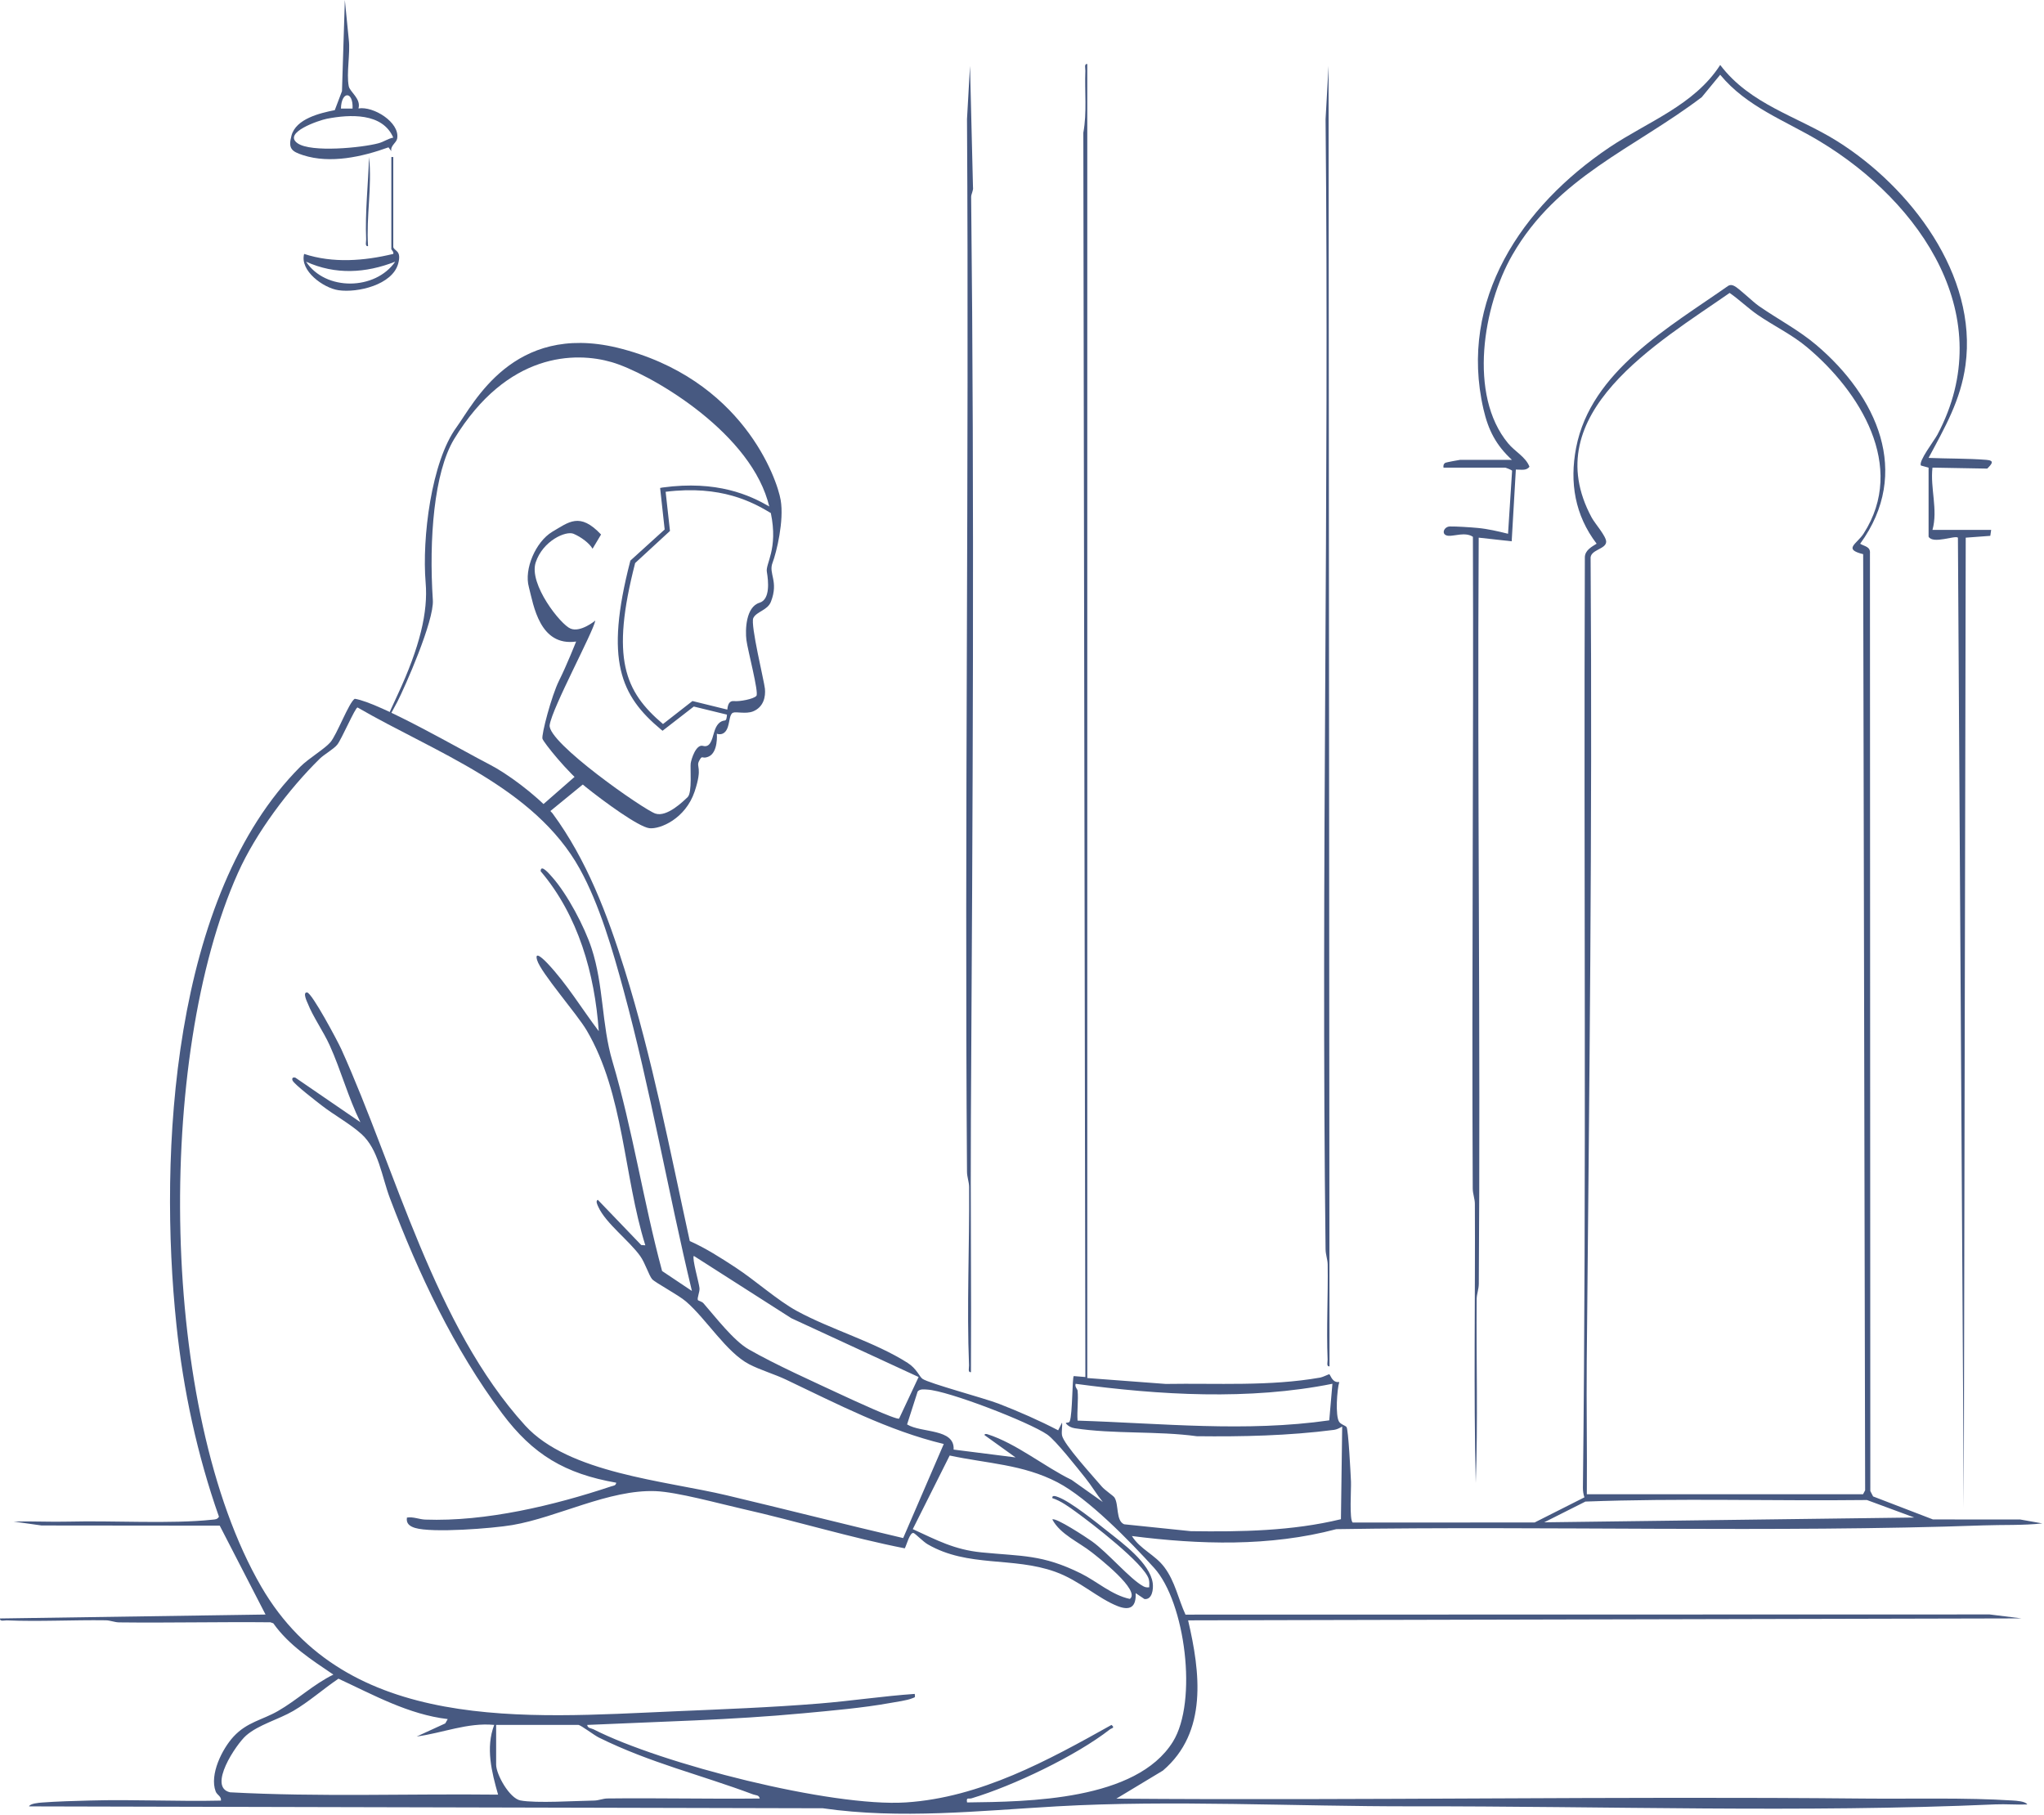 <?xml version="1.0" encoding="UTF-8"?> <svg xmlns="http://www.w3.org/2000/svg" width="580" height="515" viewBox="0 0 580 515" fill="none"><path d="M175.048 98.635C210.721 107.333 220.546 136.048 221.523 141.907C222.521 147.691 220.372 156.659 219.2 159.739C218.027 162.818 221.007 164.936 218.766 170.718C217.834 173.216 214.587 173.537 213.746 175.412C212.906 177.287 216.841 193.278 217.054 195.443C217.267 197.608 216.759 200.628 213.66 201.88C211.576 202.683 208.886 201.86 207.967 202.255C207.028 202.725 207.098 204.527 206.525 206.313C205.585 209.133 203.41 208.209 203.41 208.209C203.41 208.209 203.868 213.603 200.961 214.746C199.048 215.515 199.388 213.988 198.355 215.971C197.46 217.75 199.453 217.571 197.105 224.62C194.474 232.401 187.261 235.355 184.276 235.019C181.216 234.661 171.441 227.511 166.2 223.312C160.958 219.113 154.283 210.71 153.93 209.64C153.577 208.569 156.477 197.461 158.646 193.117C160.794 188.848 163.477 182.053 163.477 182.053C153.118 183.491 151.41 171.759 150.075 166.611C148.644 161.518 151.994 153.773 156.666 150.929C161.392 148.181 164.476 145.223 170.554 151.678L168.145 155.713C167.272 154.177 164.928 152.396 162.753 151.472C160.577 150.549 154.029 153.443 152.005 159.609C149.981 165.775 159.12 177.287 161.898 178.377C164.73 179.563 168.925 176.101 168.925 176.101C168.354 179.346 156.679 200.839 155.974 205.749C155.27 210.659 182.715 229.808 185.986 230.872C189.257 231.935 193.817 227.44 195.135 226.183C196.454 224.926 195.809 217.863 195.99 216.616C196.172 215.37 197.505 211.119 199.463 211.658C201.42 212.198 201.98 210.165 202.603 207.906C203.246 205.572 204.331 204.575 205.66 204.455C206.122 204.414 206.22 203.695 206.28 202.789L196.87 200.493L188.009 207.367L187.544 206.996C176.085 197.437 171.55 187.437 178.819 159.303L178.881 159.077L188.604 150.252L187.314 138.473L188 138.339C203.52 136.224 212.809 140.544 218.295 143.723C218.145 143.144 217.977 142.547 217.79 141.932C211.647 121.605 183.856 105.762 173.584 102.769C163.312 99.776 143.929 99.862 128.842 124.626C123.159 134.078 121.682 152.953 122.82 170.28C123.228 176.146 114.855 195.063 112.769 199.106C111.536 201.521 106.525 210.591 112.815 197.175C119.167 183.533 121.489 173.64 120.779 165.343C119.718 152.736 122.379 131.028 129.529 121.251C134.486 114.434 145.548 91.639 175.048 98.635ZM218.729 145.587C213.646 142.535 204.667 137.589 188.879 139.553L190.109 150.667L180.229 159.772C173.251 186.853 177.231 196.214 188.13 205.456L196.49 198.93L206.383 201.362C206.519 200.021 206.879 198.786 208.312 198.947C209.804 199.116 213.896 198.38 214.638 197.451C215.38 196.52 212.146 184.449 211.798 181.599C211.449 178.748 211.625 172.234 215.519 171.039C218.61 170.108 218.036 164.846 217.604 162.296C217.149 159.983 220.863 155.866 218.729 145.587Z" fill="#475981"></path><path d="M429.006 130.484C424.515 126.322 422.328 122.094 420.952 116.138C413.78 85.083 431.92 58.472 456.688 41.819C467.529 34.533 480.739 29.885 488.122 18.437C496.654 29.697 510.02 32.981 521.327 40.069C542.053 53.063 561.226 78.056 557.718 103.646C556.358 113.582 551.862 121.321 547.249 129.937C552.528 130.164 558.384 130.075 563.629 130.489C566.077 130.682 565.234 131.626 563.896 132.973L548.354 132.697C547.676 138.587 549.958 144.631 548.354 150.366H565.006L564.762 152.055L557.79 152.574L557.235 428.013L555.575 152.574C554.804 151.818 548.515 154.489 547.249 152.298V132.703L545.084 132.101C544.285 130.942 548.87 125.008 549.764 123.33C567.448 90.018 545.19 57.445 516.337 40.075C506.578 34.201 495.688 30.376 488.116 21.213L482.888 27.572C463.56 42.233 441.862 50.181 429.128 72.365C420.852 86.778 416.572 112.064 427.924 125.786C429.905 128.187 432.897 129.612 433.996 132.432C433.091 133.707 431.454 133.194 430.133 133.249L428.951 153.601L419.592 152.569C419.176 223.128 420.136 293.721 419.62 364.281C419.609 365.86 419.026 367.212 419.015 368.648C418.876 386.041 419.398 403.467 418.759 420.838C418.121 394.453 418.643 368.007 418.504 341.6C418.498 340.165 417.91 338.807 417.899 337.234C417.594 275.605 418.165 213.96 417.949 152.331C415.817 150.879 412.62 152.182 410.977 152.039C408.779 151.851 409.645 149.428 411.416 149.395C413.347 149.362 417.288 149.626 419.309 149.814C422.195 150.085 425.115 150.769 427.918 151.465L429.067 133.591C429 133.354 427.241 132.697 427.091 132.697H409.606C409.517 132.107 409.606 131.637 410.156 131.312C410.339 131.201 414.113 130.489 414.324 130.489H429.034L429.006 130.484Z" fill="#475981"></path><path d="M275.515 389.372C274.558 389.504 274.998 388.123 274.971 387.458C274.289 370.843 275.125 353.547 274.993 336.834C274.982 335.404 274.404 334.051 274.393 332.484C273.673 232.935 275.009 133.354 274.393 33.8L275.246 18.698L276.093 53.099C276.263 54.05 275.559 55.056 275.57 55.887C276.522 143.033 276.005 230.45 275.499 317.585C275.361 341.514 275.653 365.454 275.515 389.377V389.372Z" fill="#475981"></path><path d="M377.261 387.722C376.304 387.854 376.744 386.474 376.716 385.808C376.348 376.855 376.87 367.797 376.738 358.833C376.716 357.397 376.161 356.05 376.139 354.482C374.83 247.62 377.195 140.674 376.139 33.801L376.991 18.699L377.261 387.728V387.722Z" fill="#475981"></path><path d="M101.714 30.776C105.938 30.05 113.511 34.724 112.702 39.306C112.477 40.576 110.733 41.302 111.036 42.897L110.238 41.808C102.831 44.497 93.696 46.538 85.991 44.03C82.691 42.957 81.734 42.132 82.707 38.481C83.989 33.691 90.775 32.09 94.999 31.254L97.04 25.865L97.853 0L98.97 11.247C99.443 15.168 98.249 20.777 98.959 24.457C99.272 26.096 102.501 27.993 101.72 30.765L101.714 30.776ZM100.042 30.803C100.268 25.755 96.853 25.81 96.743 30.803H100.042ZM111.591 39.047C108.534 31.936 99.228 32.442 92.761 33.696C90.577 34.12 80.134 37.617 84.429 40.648C88.262 43.353 102.732 41.918 107.412 40.648C108.957 40.23 110.068 39.344 111.591 39.047Z" fill="#475981"></path><path d="M111.593 70.126C111.951 71.33 114.019 71.027 112.985 74.817C111.341 80.833 101.485 83.143 96.063 82.357C91.734 81.724 85.008 76.819 86.301 72.056C94.462 74.745 103.35 74.047 111.593 72.05C111.802 71.484 111.044 70.884 111.044 70.681V44.558H111.593V70.131V70.126ZM112.143 74.256C103.751 77.539 95.183 78.034 86.845 74.256C92.367 82.637 106.49 82.423 112.143 74.256Z" fill="#475981"></path><path d="M104.438 69.845C103.481 69.972 103.921 68.597 103.894 67.931C103.575 60.127 104.477 52.329 104.719 44.547C105.626 52.989 103.877 61.37 104.438 69.85V69.845Z" fill="#475981"></path><path fill-rule="evenodd" clip-rule="evenodd" d="M308.526 18.171V391.044L330.782 392.716C345.351 392.479 360.271 393.447 374.664 390.906C375.379 390.78 377.105 389.895 377.215 389.977C377.589 390.252 378.068 392.49 380.031 392.155C379.366 394.388 378.876 401.784 379.987 403.462C380.499 404.232 381.665 404.457 382.088 404.952C382.611 405.568 383.254 418.299 383.353 420.444C383.441 422.457 382.836 431.345 383.848 432.049L435.463 432.032L449.591 424.899C449.289 423.998 449.152 423.101 449.163 422.144C450.197 334.134 449.377 246.151 449.713 158.108C449.768 156.156 451.615 155.182 453.051 154.28C446.913 146.235 445.33 136.951 447.238 127.035C451.429 105.285 473.773 92.8 490.426 81.086C491.025 80.767 491.471 80.85 492.065 81.125C493.38 81.73 497.279 85.574 499.06 86.817C504.456 90.568 510.412 93.664 515.438 97.937C532.504 112.439 542.551 134.048 527.835 154.297C529.055 155.061 530.777 155.072 530.612 157.014L530.716 423.117L531.508 424.641L548.491 431.169L573.228 431.18L579.525 432.297C573.954 432.901 568.35 432.654 562.762 432.857C504.505 434.958 437.557 432.978 379.179 433.93C360.277 438.94 340.412 438.324 321.186 435.877C323.594 439.71 327.725 441.129 330.436 444.775C333.45 448.823 334.33 453.695 336.392 458.177L564.565 458.128L573.612 459.25L337.134 459.805C340.577 474.5 342.755 491.538 329.985 502.433L316.78 510.396C387.439 510.957 458.153 509.676 528.812 510.374C542.336 510.506 557.823 510.066 571.154 510.93C572.111 510.99 574.756 511.139 575.256 512.046C572.243 512.178 569.179 511.898 566.16 512.029C511.835 514.444 455.096 512.502 400.666 512.579C367.999 512.629 332.223 510.743 299.979 512.579C277.86 513.839 255.537 516.297 233.478 513.129L8.247 512.596C8.5 511.777 11.085 511.567 11.828 511.507C16.013 511.182 21.315 511.045 25.549 510.93C37.907 510.583 50.336 511.238 62.694 510.952C62.858 509.698 61.604 509.434 61.192 508.339C59.399 503.577 63.035 496.301 66.268 492.797C70.074 488.673 74.408 488.09 78.829 485.56C84.263 482.453 88.938 477.954 94.597 475.199C88.393 471.003 81.959 466.872 77.548 460.636L76.728 460.355C62.424 460.207 48.108 460.553 33.804 460.383C32.506 460.366 31.302 459.805 29.998 459.789C20.666 459.657 11.239 460.196 1.923 459.811C1.252 459.783 -0.123 460.229 0.009 459.267L75.348 458.155L62.352 432.934L11.806 432.885L3.859 431.769C9.078 431.631 14.33 431.922 19.554 431.785C32.028 431.46 48.477 432.5 60.257 431.24C61.076 431.152 61.637 431.196 62.132 430.394C55.967 412.916 51.991 394.404 50.061 375.936C44.973 327.259 48.736 254.115 85.242 217.543C87.579 215.2 92.061 212.571 93.738 210.641C95.586 208.518 98.996 199.323 100.657 198.289C107.785 199.366 131.433 213.115 139.11 217.042C143.532 219.304 151.781 225.214 156.769 230.786C166.493 243.963 172.361 259.537 177.228 275.112C185.109 300.339 190.086 326.379 195.729 352.178C200.249 354.18 204.556 356.946 208.713 359.669C214.323 363.337 220.609 369.007 226.086 371.993C235.799 377.295 248.195 380.787 257.538 386.737C260.173 388.415 260.871 390.664 261.79 391.286C263.737 392.6 279.322 396.753 283.359 398.314C289.117 400.547 294.897 403.083 300.265 405.876L301.365 403.682C301.497 404.831 301.172 406.173 301.348 407.279C301.733 409.77 310.362 419.13 312.639 421.836C313.519 422.881 315.923 424.438 316.253 424.966C317.523 426.995 316.594 431.537 318.986 432.544L337.927 434.502C352.209 434.7 366.579 434.474 380.499 431.103L380.856 404.799C380.163 405.222 379.333 405.651 378.524 405.755C365.617 407.416 352.61 407.708 339.582 407.554C328.462 406.03 315.994 406.987 304.989 405.299C303.988 405.145 303.147 404.727 302.482 403.957C302.289 403.506 303.323 403.946 303.559 403.297C304.351 401.124 304.241 390.961 304.681 390.488L307.981 390.758L307.404 37.661C308.476 31.865 307.739 25.947 307.981 20.085C308.009 19.414 307.569 18.039 308.526 18.171ZM101.454 200.757C100.794 200.769 96.879 209.886 95.691 211.322C94.619 212.626 91.995 214.061 90.725 215.309C81.871 224.015 72.637 236.307 67.538 247.669C44.121 299.833 45.183 400.355 74.138 450.247C98.353 491.967 149.647 487.419 191.103 485.631C204.841 485.037 218.618 484.532 232.34 483.421C241.425 482.689 250.472 481.309 259.563 480.676C259.717 481.793 259.662 481.578 258.875 481.914C257.423 482.53 254.261 482.953 252.529 483.267C244.758 484.669 235.854 485.434 227.94 486.176C207.558 488.09 187.067 488.541 166.619 489.481C166.762 490.466 167.769 490.4 168.401 490.718C187.606 500.535 235.926 512.849 257.082 511.469C278.206 510.088 297.389 499.545 315.389 489.481C316.505 490.35 315.4 490.394 314.96 490.735C305.275 498.297 287.484 506.766 275.687 510.308C274.785 510.577 274.142 509.874 274.412 511.474C291.785 511.265 322.428 510.957 332.811 494.26C339.933 482.81 336.326 454.663 327.488 444.918C320.735 437.466 308.79 425.174 300.073 420.637C290.229 415.517 280.087 415.314 269.479 413.031L259.007 433.918C265.882 437.064 270.798 439.754 278.536 440.518C290.047 441.656 295.739 441.074 306.678 446.474C311.27 448.745 315.483 452.64 320.603 453.723C323.781 451.375 311.595 441.922 309.857 440.546C306.045 437.532 300.914 435.459 298.604 431.18C299.501 430.482 308.338 436.305 309.774 437.328C314.405 440.612 320.658 448.13 324.453 450.148C325.008 450.445 325.486 450.495 326.096 450.423C326.129 449.642 326.19 448.856 325.965 448.086C324.673 443.692 309.68 432.192 305.374 429.079C303.356 427.616 300.991 425.884 298.604 425.119C298.473 424.107 299.759 424.641 300.27 424.828C303.812 426.137 311.022 431.939 314.25 434.502C318.507 437.878 326.3 443.554 327.092 449.202C327.34 450.978 326.921 454.009 324.744 453.756L322.253 452.078C322.429 455.95 320.735 457.165 317.171 455.779C311.506 453.569 306.293 448.476 299.435 446.024C287.33 441.684 274.708 444.863 263.236 438.225C261.971 437.493 259.804 435.26 259.271 435.04C258.199 434.59 257.208 438.61 256.735 439.369C241.315 436.344 225.998 431.631 210.616 428.155C204.127 426.687 192.154 423.382 186.049 423.139C172.795 422.623 158.15 430.597 145.363 432.764C139.726 433.721 122.617 435.057 117.755 433.572C116.303 433.127 115.182 432.351 115.468 430.641C117.255 430.344 118.927 431.147 120.664 431.213C137.829 431.84 157.215 427.193 173.428 421.787C174.033 421.583 174.758 421.621 174.857 420.747C160.317 418.185 151.259 412.806 142.509 401.119C128.777 382.772 118.745 361.406 110.65 340.035C108.318 333.87 107.449 326.176 102.522 321.765C99.244 318.834 94.855 316.458 91.319 313.719C89.878 312.603 83.477 307.686 83.02 306.619C82.729 305.948 83.141 305.586 83.828 305.811L102.263 318.449C98.798 311.437 96.774 303.754 93.557 296.637C91.786 292.722 88.772 288.46 87.32 284.731C87.199 284.429 85.759 281.519 87.139 281.624C88.519 281.728 95.878 295.576 96.857 297.743C112.338 332.017 123.316 376.31 149.021 404.518C161.367 418.063 188.634 420.153 206.211 424.322C222.919 428.287 239.566 432.544 256.28 436.454L267.801 409.759C252.055 405.981 237.591 398.408 223.072 391.511C219.778 389.944 215.72 388.761 212.596 387.139C206.123 383.779 200.491 374.358 194.662 369.326C192.484 367.445 185.862 363.942 185.048 362.99C184.135 361.929 183.063 358.393 181.683 356.457C178.559 352.057 171.937 347.19 169.792 342.499C169.556 341.982 168.918 340.805 169.627 340.464L181.958 353.305L183.113 353.377C176.931 333.617 177.069 310.436 166.504 292.441C163.71 287.679 153.481 276.069 152.408 272.439C151.512 269.404 154.696 272.676 155.34 273.358C160.85 279.176 165.079 286.26 169.902 292.612C168.764 276.35 164.101 259.818 153.415 247.229C153.41 244.964 156.11 248.252 156.693 248.906C160.982 253.724 165.849 262.942 167.862 269.085C171.327 279.644 170.7 290.769 173.769 301.125C179.505 320.462 182.595 341.129 187.875 360.675L196.301 366.312L196.323 366.279C189.514 337.929 184.581 309.072 176.92 280.919C173.879 269.739 170.117 256.677 164.524 246.569C151.622 223.278 123.343 213.456 101.454 200.757ZM140.782 500.745C140.782 503.527 144.572 510.314 147.668 510.908C152.155 511.765 163.347 511.012 168.577 510.941C169.875 510.924 171.079 510.363 172.383 510.347C186.775 510.182 201.19 510.522 215.577 510.363C215.406 509.324 214.416 509.467 213.718 509.203C198.797 503.604 184.559 500.293 169.919 493.056C168.577 492.39 164.997 489.657 164.155 489.47H140.782V500.745ZM96.043 476.359C91.786 479.235 87.623 482.942 83.207 485.511C79.033 487.941 73.346 489.415 69.837 492.489C67.005 494.97 58.822 507.157 65.289 508.598C90.582 509.961 115.996 508.972 141.338 509.263C139.517 502.883 137.752 495.949 140.238 489.476C132.676 488.75 125.625 491.774 118.245 492.764L126.34 489.052L127.044 487.826L127.033 487.82C115.951 486.517 106.003 480.984 96.043 476.359ZM529.759 425.658C503.152 425.966 476.402 425.097 449.878 426.098L438.174 431.988L543.202 430.625L529.759 425.658ZM263.126 394.321C262.23 394.272 261.058 394.074 260.388 394.871L257.39 404.205C261.46 406.707 270.952 405.293 270.595 411.348L288.171 413.57L279.378 407.251C279.29 406.839 279.911 406.899 280.191 406.987C288.369 409.583 296.355 416.199 304.082 419.95L312.925 426.225L312.919 426.219C311.16 424.025 309.719 421.566 307.954 419.367C305.754 416.622 299.572 408.736 297.152 407.07C291.994 403.523 269.099 394.662 263.126 394.321ZM490.794 83.127C470.594 97.211 435.738 117.329 451.643 146.856C452.572 148.577 455.79 152.163 455.762 153.736C455.724 155.936 451.022 155.936 451.346 158.641C451.874 234.58 450.95 310.508 450.251 386.331C450.136 398.892 450.383 411.47 450.273 424.025H528.648L529.248 422.903L528.687 157.256C522.885 155.82 526.883 154.413 528.814 151.41C541.094 132.288 527.686 110.998 512.683 98.465C508.416 94.901 503.284 92.465 498.725 89.325C495.959 87.416 493.55 85.035 490.794 83.127ZM378.084 392.671C354.447 397.412 328.99 395.895 305.226 392.683C304.907 393.486 305.732 394.223 305.776 394.602H305.77C306.045 397.308 305.567 400.377 305.77 403.127C329.55 403.88 353.512 406.459 377.188 403.049L378.084 392.671ZM196.878 356.385C196.301 357.041 198.368 364.062 198.49 365.542C198.583 366.686 197.725 368.413 198.044 368.946C198.137 369.106 199.166 369.309 199.622 369.837C203.01 373.715 208.158 380.435 212.436 382.894C220.07 387.277 230.86 392.094 239.021 395.905C240.974 396.818 254.415 403.055 255.124 402.549L255.13 402.543L260.663 390.753L224.557 374.072L196.878 356.385Z" fill="#475981"></path><path d="M152.879 229.339L163.878 219.715L166.903 221.364L154.804 231.264L152.879 229.339Z" fill="#475981"></path></svg> 